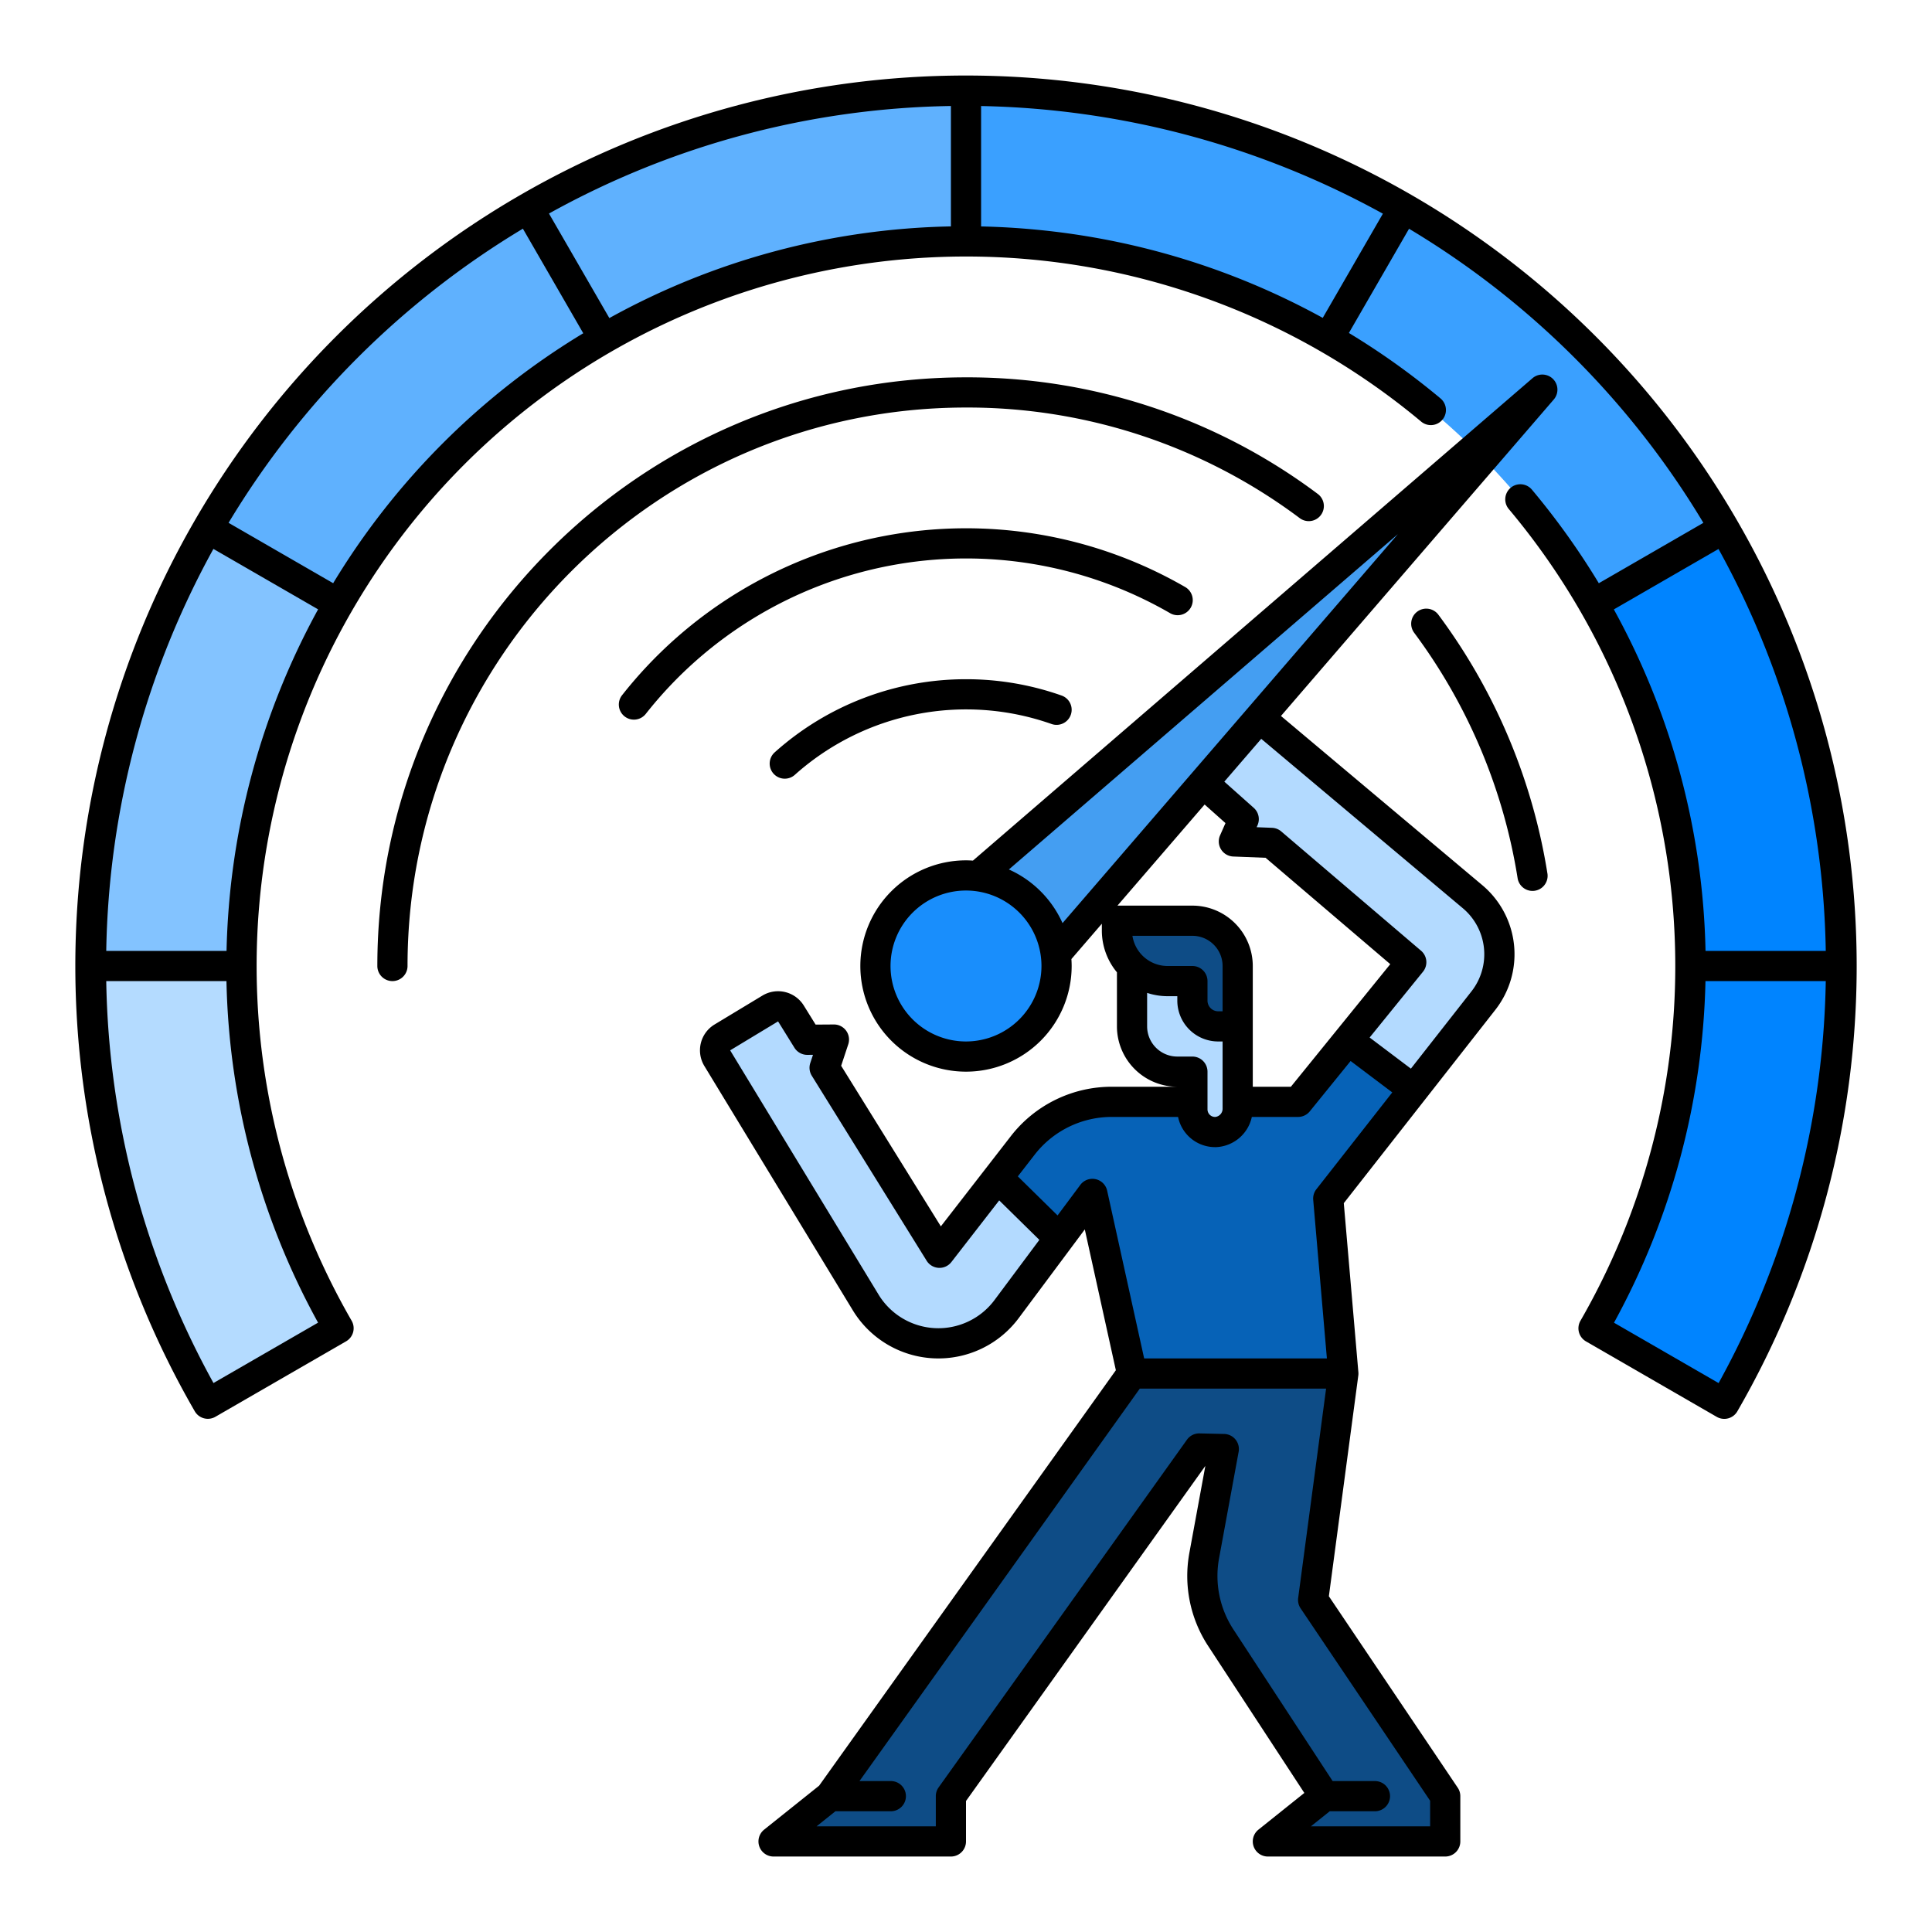 <svg xmlns="http://www.w3.org/2000/svg" viewBox="0 0 512 512" id="Performance"><g fill="#000000" class="color000000 svgShape"><path fill="#0084ff" d="M488 256h.04a233.228 233.228 0 0 1-31.09 116.01l-34.65-20A192.851 192.851 0 0 0 448.03 256zM456.92 140.01A230.882 230.882 0 0 1 488.04 256H448.03a191 191 0 0 0-25.75-96L456 140.53z" class="color154dfc svgShape"></path><path fill="#3aa0ff" d="M456 140.53L422.28 160a190.966 190.966 0 0 0-70.27-70.3l20-34.65h.01A230.953 230.953 0 0 1 456.92 140v.01zM372.01 55.05l-20 34.65A192.851 192.851 0 0 0 256 63.97V23.96A233.068 233.068 0 0 1 372.01 55.05z" class="color3a69ff svgShape"></path><path fill="#5fb1fe" d="M256,24V63.97a191.1,191.1,0,0,0-96,25.75l-.01-.02L140,55.08A231.019,231.019,0,0,1,256,23.96Z" class="color5f86fe svgShape"></path><path fill="#5fb1fe" d="M159.99,89.7l.01.02a190.966,190.966,0,0,0-70.3,70.27L55.06,139.98A230.924,230.924,0,0,1,140,55.08Z" class="color5f86fe svgShape"></path><path fill="#83c3ff" d="M55.06,139.98,89.7,159.99A192.851,192.851,0,0,0,63.97,256H23.96A233.228,233.228,0,0,1,55.05,139.99.01.01,0,0,1,55.06,139.98Z" class="color83a1ff svgShape"></path><path fill="#b4dbff" d="M24,256H63.97a191,191,0,0,0,25.75,96L55.08,372A230.917,230.917,0,0,1,23.96,256Z" class="colorb4c6ff svgShape"></path><polygon fill="#449ef2" points="267.314 267.314 408.735 103.265 244.686 244.686 267.314 267.314" class="colorf2444e svgShape"></polygon><path fill="#b3daff" d="M280.73 328.17l-13.97 18.75a22.555 22.555 0 0 1-37.35-1.76l-39.33-64.73a4 4 0 0 1 1.35-5.5l12.7-7.67a4 4 0 0 1 5.47 1.31l4.33 6.98 4.282-.03a2 2 0 0 1 1.913 2.628l-1.595 4.822L248.97 332l15.43-19.89zM390.17 237.57a20 20 0 0 1 2.9 27.66l-18.45 23.53-17.37-13.1L374 255l-37.06-31.62-7.01-.275a2 2 0 0 1-1.751-2.806l1.421-3.219-7.84-6.82a3.991 3.991 0 0 1-.41-5.63l9.82-11.39a4 4 0 0 1 5.6-.46z" class="colorffb3d0 svgShape"></path><path fill="#0662b7" d="M374.62,288.76,352,317.63,356,364H300l-10.5-47.6-8.77,11.77L264.4,312.11l6.59-8.5A30.009,30.009,0,0,1,294.7,292H344l13.25-16.34Z" class="color06b790 svgShape"></path><circle cx="256" cy="256" r="24" fill="#198efc" class="colorfcc419 svgShape"></circle><path fill="#b3daff" d="M315.63,276.993v18.136a6.712,6.712,0,0,0,6.712,6.712h0a6.713,6.713,0,0,0,6.712-6.712V274.98Z" class="colorffb3d0 svgShape"></path><path fill="#b3daff" d="M317.261,252.268h0A10.739,10.739,0,0,1,328,263.006V284a0,0,0,0,1,0,0H299.773a0,0,0,0,1,0,0V269.756A17.489,17.489,0,0,1,317.261,252.268Z" transform="rotate(180 313.887 268.134)" class="colorffb3d0 svgShape"></path><path fill="#0e4c86" d="M328.162 272.342V256.791a14.129 14.129 0 0 0-14.041-14.129l-18.176-.113v4.6A11.852 11.852 0 0 0 307.449 259l9.974.293V261.6a10.739 10.739 0 0 0 10.739 10.739zM383 488v-9.558a8 8 0 0 0-1.363-4.467L348 424l8-60H300L220 476l-15 12h47V476l65.714-92h6.609l-5.184 28.192a30.006 30.006 0 0 0 4.4 21.854L351 476l-15 12z" class="color0e3e86 svgShape"></path><path d="M460.384,138a236.05,236.05,0,0,0-408.8-.007A235.888,235.888,0,0,0,51.616,374a4,4,0,0,0,5.464,1.464l34.64-20A4,4,0,0,0,93.184,350,188.035,188.035,0,0,1,376.622,111.728a4,4,0,1,0,5.131-6.139A196.59,196.59,0,0,0,357.471,88.24l15.941-27.618a226.533,226.533,0,0,1,78,77.939l-27.707,16a198.338,198.338,0,0,0-17.733-24.8,4,4,0,0,0-6.127,5.144,188.31,188.31,0,0,1,18.989,215.114,4,4,0,0,0,1.466,5.461l34.65,20a4,4,0,0,0,5.466-1.467A235.888,235.888,0,0,0,460.384,138Zm-298.9-53.709-16-27.7A226.5,226.5,0,0,1,252,28.09V60A194.566,194.566,0,0,0,161.486,84.291ZM84.291,350.516l-27.716,16A227.971,227.971,0,0,1,28.155,260H60.014A195.857,195.857,0,0,0,84.291,350.516ZM60.035,252H28.156a228.34,228.34,0,0,1,28.4-106.532L84.3,161.485A197.08,197.08,0,0,0,60.035,252Zm28.256-97.446-27.72-16a227.966,227.966,0,0,1,78-77.95l16,27.711A195.777,195.777,0,0,0,88.291,154.554ZM350.542,84.242a196.01,196.01,0,0,0-76.193-23.4q-7.186-.682-14.349-.833V28.1A229.764,229.764,0,0,1,366.481,56.628ZM427.686,161.5l27.737-16.014A227.95,227.95,0,0,1,483.848,252H451.983A195.859,195.859,0,0,0,427.686,161.5Zm27.766,205.03-27.726-16A197.1,197.1,0,0,0,451.967,260h31.881A228.337,228.337,0,0,1,455.452,366.526Z" fill="#000000" class="color000000 svgShape"></path><path d="M310 162.446A4 4 0 1 0 314 155.521a116.058 116.058 0 0 0-149.144 28.713 4 4 0 0 0 6.282 4.954A108.057 108.057 0 0 1 310 162.446zM256 180a75.868 75.868 0 0 0-50.668 19.354 4 4 0 1 0 5.336 5.96 68.109 68.109 0 0 1 68-13.446 4 4 0 0 0 2.666-7.543A75.819 75.819 0 0 0 256 180zM381.23 162.968a4 4 0 1 0-6.417 4.775A147.915 147.915 0 0 1 402.2 232.831a4 4 0 0 0 7.9-1.242A155.932 155.932 0 0 0 381.23 162.968z" fill="#000000" class="color000000 svgShape"></path><path d="M344.444 137.314a4 4 0 1 0 4.784-6.412A154.754 154.754 0 0 0 256 100c-86.019 0-156 69.981-156 156a4 4 0 0 0 8 0c0-81.607 66.393-148 148-148A146.815 146.815 0 0 1 344.444 137.314zM392.743 234.508l-53.276-44.767 72.3-83.87a4 4 0 0 0-5.641-5.641L257.841 228.067c-.61-.04-1.222-.067-1.841-.067a28 28 0 1 0 28 28c0-.619-.027-1.231-.067-1.841L292 244.8v1.781a17.335 17.335 0 0 0 4 11.092V272a16.019 16.019 0 0 0 16 16H294.7a33.786 33.786 0 0 0-26.871 13.159L249.334 325l-26.419-42.555 1.883-5.693a4 4 0 0 0-3.826-5.256l-4.826.034-3.152-5.079a8.016 8.016 0 0 0-10.931-2.619l-12.7 7.669a8 8 0 0 0-2.7 11L226 347.243a26.544 26.544 0 0 0 43.972 2.067l17.511-23.5 8.231 37.316-78.643 110.1L202.5 484.877A4 4 0 0 0 205 492h47a4 4 0 0 0 4-4V477.282l63.433-88.806-4.227 22.993a33.842 33.842 0 0 0 4.99 24.766l25.466 38.913L333.5 484.877A4 4 0 0 0 336 492h47a4 4 0 0 0 4-4V476a3.98 3.98 0 0 0-.686-2.24l-34.149-50.735 7.8-58.5a3.977 3.977 0 0 0 .018-.872h0l-3.864-44.8 40.1-51.159A23.9 23.9 0 0 0 392.743 234.508zM256 276a20 20 0 1 1 20-20A20.023 20.023 0 0 1 256 276zm11.363-45.581l103.085-88.867L281.581 244.637A28.155 28.155 0 0 0 267.363 230.419zm51.875-17.213l5.526 4.923-1.433 3.246a4 4 0 0 0 3.5 5.612l8.564.335 33.039 28.189L342.094 288H332V256a16.019 16.019 0 0 0-16-16H296.14zM316 256h-6.583a9.433 9.433 0 0 1-9.311-8H316a8.009 8.009 0 0 1 8 8v12h-1.172A2.827 2.827 0 0 1 320 265.172V260A4 4 0 0 0 316 256zm-12 16v-8.874a17.312 17.312 0 0 0 5.417.874H312v1.172A10.83 10.83 0 0 0 322.828 276H324v17.748A2.183 2.183 0 0 1 322.063 296 2 2 0 0 1 320 294V284a4 4 0 0 0-4-4h-4A8.009 8.009 0 0 1 304 272zm-40.449 72.531a18.554 18.554 0 0 1-30.722-1.448L193.5 278.354l12.7-7.675 4.33 6.979a4 4 0 0 0 3.4 1.892h.028l1.493-.011-.719 2.175a4 4 0 0 0 .4 3.365l30.439 49.03a4 4 0 0 0 6.56.342L264.8 318.119l10.639 10.459zM379 477.221V484H347.4l5-4h11.972a4 4 0 0 0 0-8H353.162L326.89 431.854a25.887 25.887 0 0 1-3.817-18.938l5.181-28.18a4 4 0 0 0-3.843-4.722l-6.51-.148a3.975 3.975 0 0 0-3.345 1.674l-65.811 92.135A4 4 0 0 0 248 476v8H216.4l5-4h14.68a4 4 0 0 0 0-8h-8.31l74.286-104h49.373l-7.4 55.472a4 4 0 0 0 .647 2.761zM348.852 315.162a4 4 0 0 0-.837 2.812L351.64 360H303.214l-9.808-44.461a4 4 0 0 0-7.114-1.528l-6.029 8.091-10.527-10.349 4.414-5.69A25.84 25.84 0 0 1 294.7 296h17.5a10.009 10.009 0 0 0 9.8 8c.1 0 .208 0 .312 0a10.142 10.142 0 0 0 9.437-8H344a4 4 0 0 0 3.107-1.48l10.82-13.344 11.038 8.325zm41.07-52.4L373.9 283.2l-10.932-8.246 14.139-17.438a4 4 0 0 0-.51-5.563l-37.06-31.62a4 4 0 0 0-2.44-.954l-4.072-.159.234-.529a4 4 0 0 0-1-4.6l-7.8-6.948 9.781-11.345L387.6 240.637A15.932 15.932 0 0 1 389.922 262.763z" fill="#000000" class="color000000 svgShape"></path></g></svg>
